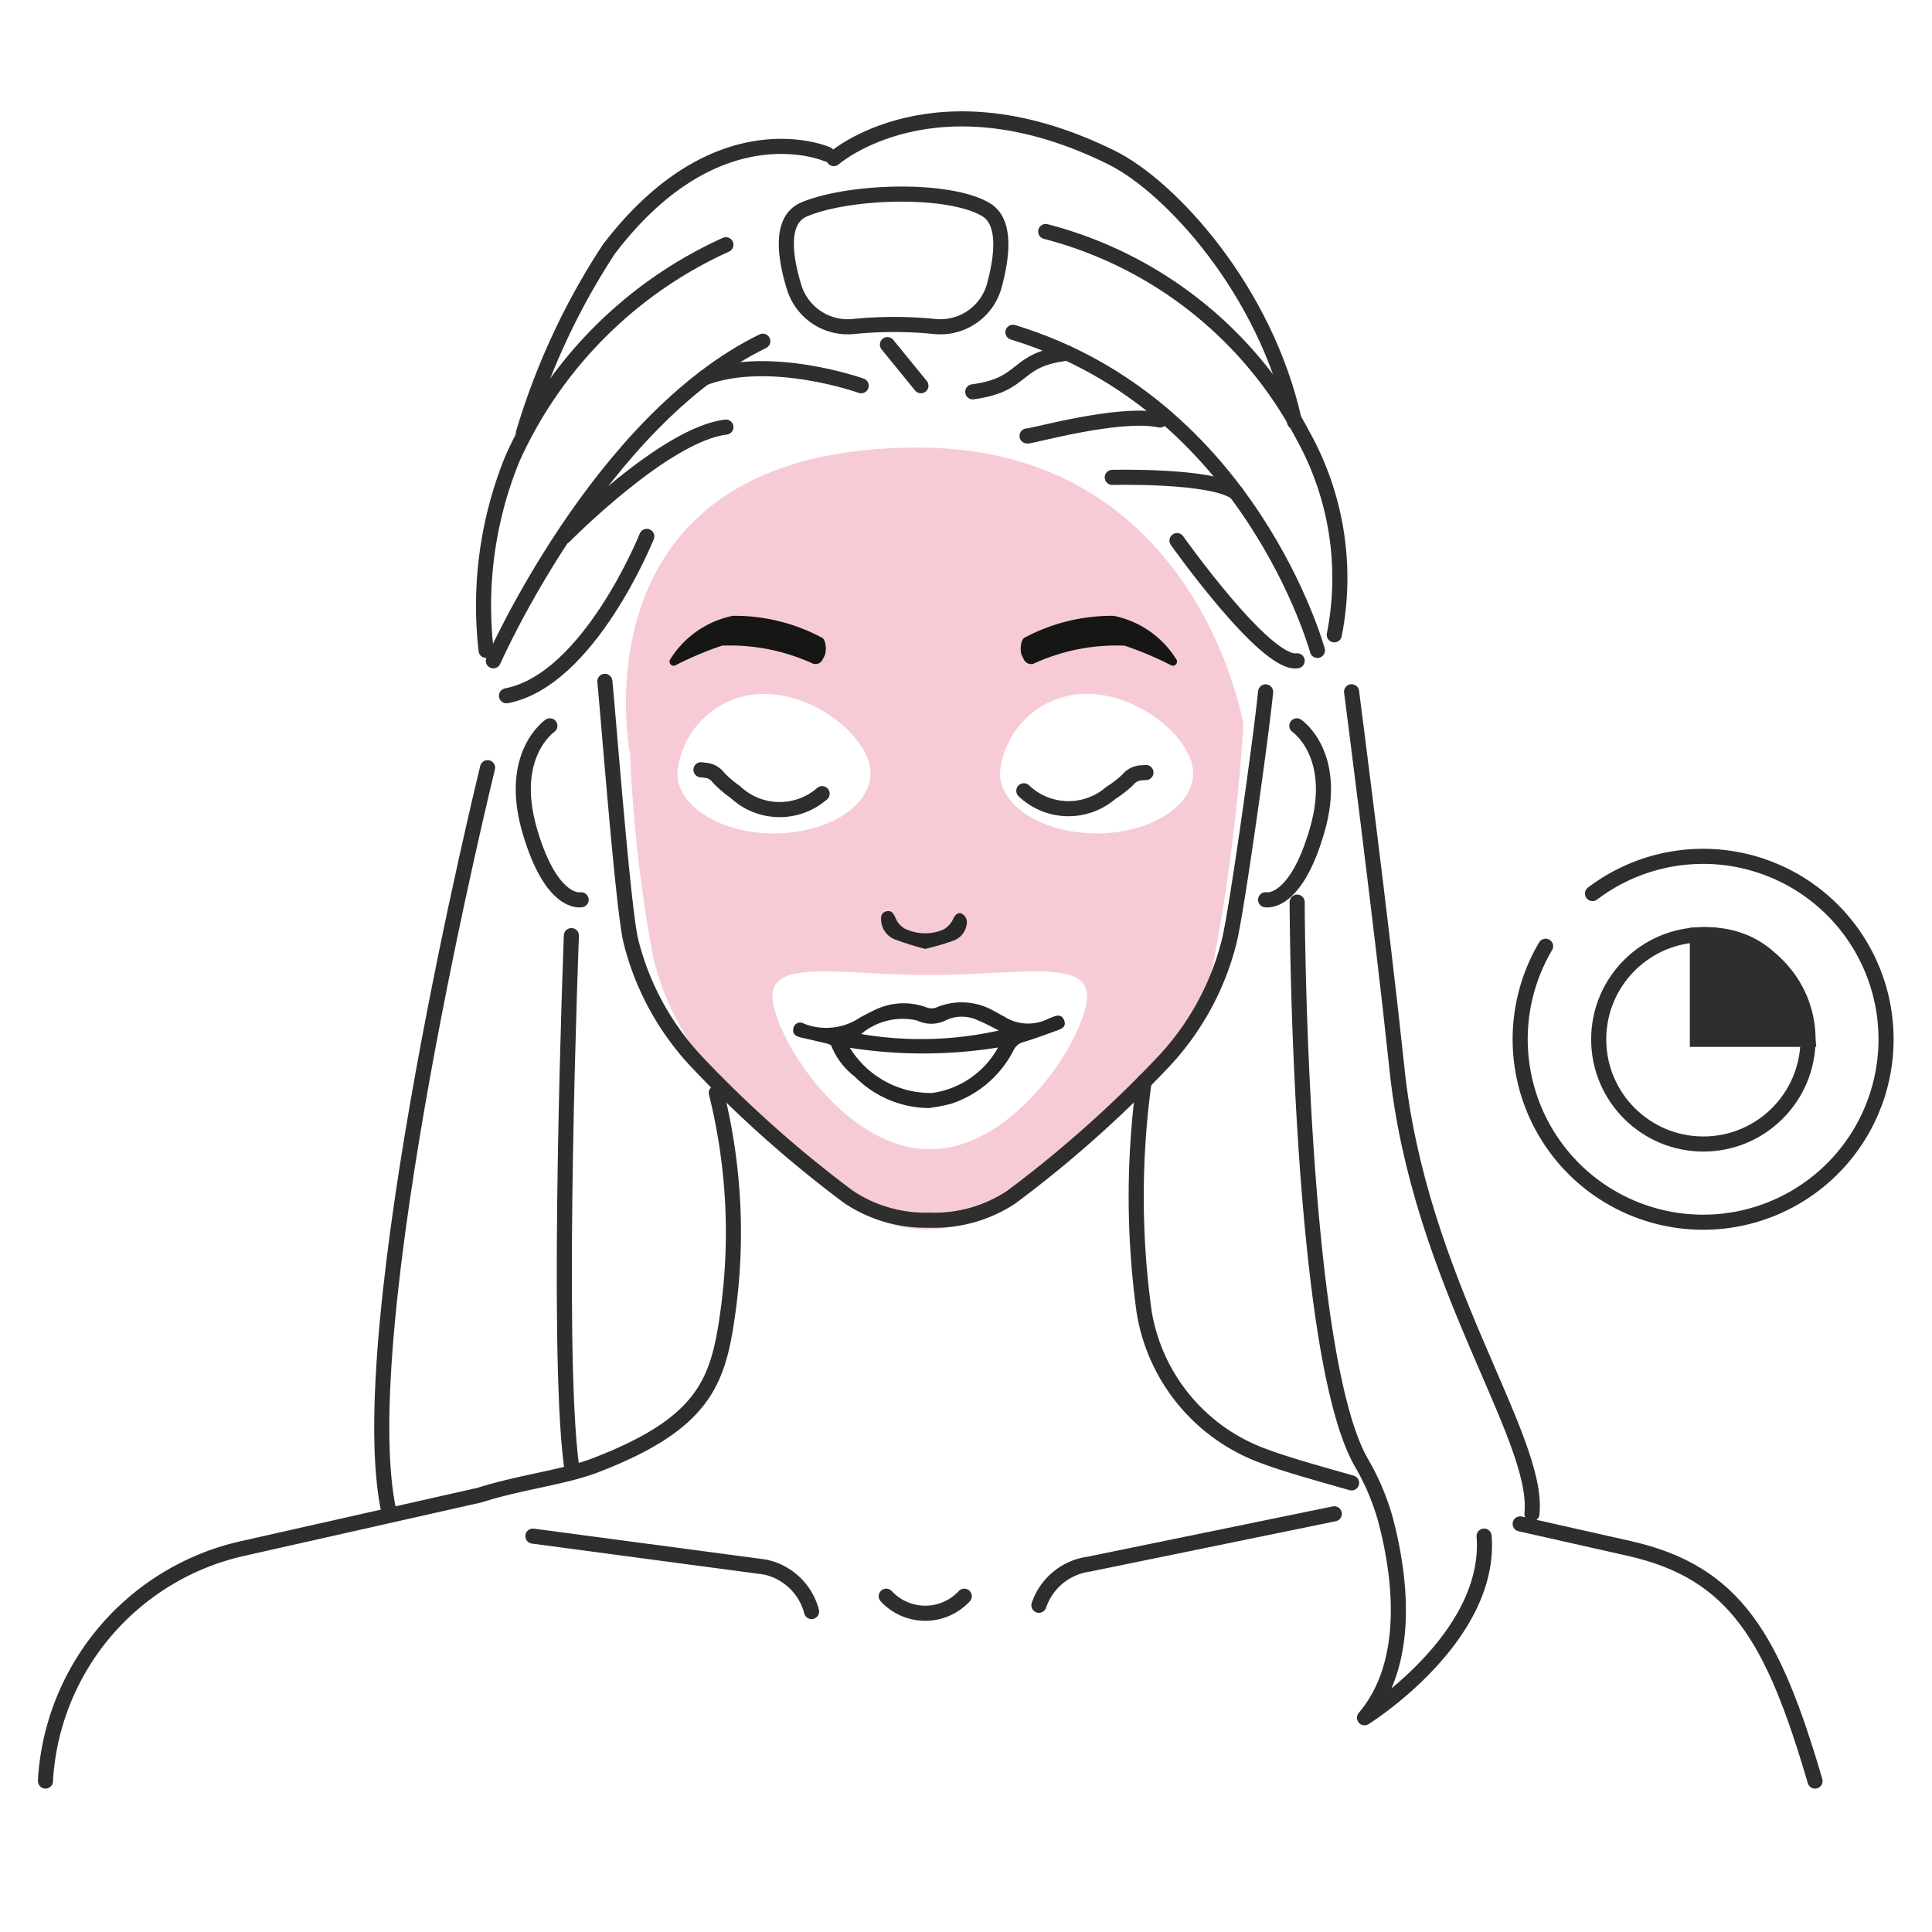 <svg id="ICONE-PASSO-3" xmlns="http://www.w3.org/2000/svg" xmlns:xlink="http://www.w3.org/1999/xlink" width="64" height="64" viewBox="0 0 64 64">
  <defs>
    <clipPath id="clip-path">
      <rect id="Retângulo_390" data-name="Retângulo 390" width="64" height="64" fill="none"/>
    </clipPath>
  </defs>
  <g id="Grupo_256" data-name="Grupo 256" clip-path="url(#clip-path)">
    <path id="Caminho_959" data-name="Caminho 959" d="M30.412,14.826c-11.56,0-9.541,10.141-9.541,10.141a47.84,47.84,0,0,0,.754,6.687,9.01,9.01,0,0,0,2,3.9A37.04,37.04,0,0,0,28.3,39.973a4.258,4.258,0,0,0,4.579.16,39.135,39.135,0,0,0,5.234-4.179,9.034,9.034,0,0,0,2.038-3.837A63.174,63.174,0,0,0,41.189,24s-1.5-9.173-10.777-9.173M22.438,25.608a2.88,2.88,0,0,1,2.886-2.621c1.768,0,3.514,1.516,3.514,2.621s-1.432,2-3.2,2-3.2-.9-3.2-2M30.8,38.07c-2.878,0-5.21-3.824-5.21-5.071s2.332-.7,5.21-.7,5.21-.549,5.21.7S33.68,38.07,30.8,38.07m5.524-10.463c-1.767,0-3.2-.9-3.2-2a2.879,2.879,0,0,1,2.886-2.621c1.767,0,3.514,1.516,3.514,2.621s-1.433,2-3.2,2" fill="#f7cbd6"/>
    <path id="Caminho_960" data-name="Caminho 960" d="M1.507,59s0-.118.022-.325a8.376,8.376,0,0,1,6.514-7.38l7.844-1.768c1.344-.428,2.794-.589,3.821-.982C23.3,47.167,23.784,45.8,24.1,43.557a19.162,19.162,0,0,0-.371-7.355" fill="none" stroke="#2e2e2d" stroke-linecap="round" stroke-linejoin="round" stroke-width="0.5"/>
    <path id="Caminho_961" data-name="Caminho 961" d="M44.773,49.123c-1.049-.3-2.14-.6-2.848-.866A6.137,6.137,0,0,1,37.9,43.451a27.9,27.9,0,0,1,0-7.621" fill="none" stroke="#2e2e2d" stroke-linecap="round" stroke-linejoin="round" stroke-width="0.5"/>
    <path id="Caminho_962" data-name="Caminho 962" d="M60.126,59c-1.385-4.714-2.619-6.908-6.155-7.705l-3.613-.814" fill="none" stroke="#2e2e2d" stroke-linecap="round" stroke-linejoin="round" stroke-width="0.5"/>
    <path id="Caminho_963" data-name="Caminho 963" d="M30.772,40.42a4.6,4.6,0,0,1-2.655-.765,39.092,39.092,0,0,1-5.055-4.5A9.018,9.018,0,0,1,20.9,31.183c-.251-1-.726-7.2-.864-8.612" fill="none" stroke="#2e2e2d" stroke-linecap="round" stroke-linejoin="round" stroke-width="0.5"/>
    <path id="Caminho_964" data-name="Caminho 964" d="M30.847,40.42a4.6,4.6,0,0,0,2.655-.765,39.092,39.092,0,0,0,5.055-4.5,9.018,9.018,0,0,0,2.161-3.967c.251-1,1.069-6.853,1.207-8.268" fill="none" stroke="#2e2e2d" stroke-linecap="round" stroke-linejoin="round" stroke-width="0.5"/>
    <path id="Caminho_965" data-name="Caminho 965" d="M29.358,52.877a1.762,1.762,0,0,0,2.584,0" fill="none" stroke="#2e2e2d" stroke-linecap="round" stroke-linejoin="round" stroke-width="0.5"/>
    <path id="Caminho_966" data-name="Caminho 966" d="M17.653,50.886,25.34,51.91a2.027,2.027,0,0,1,1.544,1.474" fill="none" stroke="#2e2e2d" stroke-linecap="round" stroke-linejoin="round" stroke-width="0.5"/>
    <path id="Caminho_967" data-name="Caminho 967" d="M44.2,50.147l-8.14,1.669a2.03,2.03,0,0,0-1.644,1.361" fill="none" stroke="#2e2e2d" stroke-linecap="round" stroke-linejoin="round" stroke-width="0.5"/>
    <path id="Caminho_968" data-name="Caminho 968" d="M42.96,24.044s1.4.947.672,3.462-1.707,2.3-1.707,2.3" fill="none" stroke="#2e2e2d" stroke-linecap="round" stroke-linejoin="round" stroke-width="0.5"/>
    <path id="Caminho_969" data-name="Caminho 969" d="M18.216,24.044s-1.4.947-.672,3.462,1.707,2.3,1.707,2.3" fill="none" stroke="#2e2e2d" stroke-linecap="round" stroke-linejoin="round" stroke-width="0.5"/>
    <path id="Caminho_970" data-name="Caminho 970" d="M27.4,5.109s-3.616-1.6-7.23,3.145a23.154,23.154,0,0,0-2.834,6.1" fill="none" stroke="#2e2e2d" stroke-linecap="round" stroke-linejoin="round" stroke-width="0.5"/>
    <path id="Caminho_971" data-name="Caminho 971" d="M27.62,5.254s3.354-2.945,9.225-.023c1.894.943,5.08,4.351,6.037,8.74" fill="none" stroke="#2e2e2d" stroke-linecap="round" stroke-linejoin="round" stroke-width="0.5"/>
    <path id="Caminho_972" data-name="Caminho 972" d="M33.92,21.853a.263.263,0,0,0,.322.13,6.592,6.592,0,0,1,3.011-.595,11.292,11.292,0,0,1,1.544.652.136.136,0,0,0,.178-.186A3.192,3.192,0,0,0,36.894,20.4a6.126,6.126,0,0,0-2.951.723c-.141.06-.16.456-.092.593Z" fill="#161615"/>
    <path id="Caminho_973" data-name="Caminho 973" d="M27.249,21.853a.263.263,0,0,1-.322.13,6.592,6.592,0,0,0-3.011-.595,11.292,11.292,0,0,0-1.544.652.136.136,0,0,1-.178-.186A3.192,3.192,0,0,1,24.275,20.4a6.126,6.126,0,0,1,2.951.723c.141.06.16.456.092.593Z" fill="#161615"/>
    <path id="Caminho_974" data-name="Caminho 974" d="M44.773,22.915s1.014,7.831,1.5,12.461C47,42.434,51.012,47.6,50.748,50.147" fill="none" stroke="#2e2e2d" stroke-linecap="round" stroke-linejoin="round" stroke-width="0.5"/>
    <path id="Caminho_975" data-name="Caminho 975" d="M42.97,29.884s.037,14.864,2.114,18.545a8.052,8.052,0,0,1,.8,1.865c.466,1.736.924,4.718-.682,6.609,0,0,4.225-2.633,3.961-6.017" fill="none" stroke="#2e2e2d" stroke-linecap="round" stroke-linejoin="round" stroke-width="0.5"/>
    <path id="Caminho_976" data-name="Caminho 976" d="M16.152,25.43s-4.619,18.8-3.253,24.716" fill="none" stroke="#2e2e2d" stroke-linecap="round" stroke-linejoin="round" stroke-width="0.5"/>
    <path id="Caminho_977" data-name="Caminho 977" d="M23.221,25.5l.159.018a.6.6,0,0,1,.407.223.746.746,0,0,0,.058.064,3.675,3.675,0,0,0,.512.43,2.142,2.142,0,0,0,2.877.056" fill="none" stroke="#2e2e2d" stroke-linecap="round" stroke-linejoin="round" stroke-width="0.5"/>
    <path id="Caminho_978" data-name="Caminho 978" d="M37.961,25.591l-.16.011a.609.609,0,0,0-.417.2.67.67,0,0,1-.06.062,3.663,3.663,0,0,1-.531.406,2.143,2.143,0,0,1-2.877-.074" fill="none" stroke="#2e2e2d" stroke-linecap="round" stroke-linejoin="round" stroke-width="0.5"/>
    <path id="Caminho_979" data-name="Caminho 979" d="M18.928,30.994s-.528,13.577,0,17.537" fill="none" stroke="#2e2e2d" stroke-linecap="round" stroke-linejoin="round" stroke-width="0.5"/>
    <path id="Caminho_980" data-name="Caminho 980" d="M33.555,11.007c7.864,2.4,10.086,10.539,10.086,10.539" fill="none" stroke="#2e2e2d" stroke-linecap="round" stroke-linejoin="round" stroke-width="0.5"/>
    <path id="Caminho_981" data-name="Caminho 981" d="M16.342,21.89s3.493-7.936,8.927-10.587" fill="none" stroke="#2e2e2d" stroke-linecap="round" stroke-linejoin="round" stroke-width="0.5"/>
    <path id="Caminho_982" data-name="Caminho 982" d="M24.046,8.108a14.15,14.15,0,0,0-7.069,7.08,12.913,12.913,0,0,0-.874,6.358" fill="none" stroke="#2e2e2d" stroke-linecap="round" stroke-linejoin="round" stroke-width="0.5"/>
    <path id="Caminho_983" data-name="Caminho 983" d="M28.278,10.815a1.858,1.858,0,0,1-1.971-1.3c-.313-1.02-.48-2.233.328-2.576,1.465-.622,4.771-.732,6.017,0,.686.4.55,1.537.289,2.514a1.855,1.855,0,0,1-1.978,1.363A13.473,13.473,0,0,0,28.278,10.815Z" fill="none" stroke="#2e2e2d" stroke-linecap="round" stroke-linejoin="round" stroke-width="0.5"/>
    <path id="Caminho_984" data-name="Caminho 984" d="M44.2,21.029A9.714,9.714,0,0,0,43.147,14.4,13.427,13.427,0,0,0,34.64,7.669" fill="none" stroke="#2e2e2d" stroke-linecap="round" stroke-linejoin="round" stroke-width="0.5"/>
    <path id="Caminho_985" data-name="Caminho 985" d="M21.425,17.768s-1.9,4.753-4.647,5.281" fill="none" stroke="#2e2e2d" stroke-linecap="round" stroke-linejoin="round" stroke-width="0.5"/>
    <path id="Caminho_986" data-name="Caminho 986" d="M38.99,17.908s2.935,4.146,3.98,3.982" fill="none" stroke="#2e2e2d" stroke-linecap="round" stroke-linejoin="round" stroke-width="0.5"/>
    <path id="Caminho_987" data-name="Caminho 987" d="M32.224,12.98c1.8-.242,1.33-1.073,3.14-1.281" fill="none" stroke="#2e2e2d" stroke-linecap="round" stroke-linejoin="round" stroke-width="0.5"/>
    <path id="Caminho_988" data-name="Caminho 988" d="M34.023,14.441c.023.053,3.007-.819,4.406-.528" fill="none" stroke="#2e2e2d" stroke-linecap="round" stroke-linejoin="round" stroke-width="0.5"/>
    <path id="Caminho_989" data-name="Caminho 989" d="M36.845,15.814s3.328-.086,4.107.511" fill="none" stroke="#2e2e2d" stroke-linecap="round" stroke-linejoin="round" stroke-width="0.5"/>
    <path id="Caminho_990" data-name="Caminho 990" d="M18.693,17.768s3.328-3.384,5.354-3.62" fill="none" stroke="#2e2e2d" stroke-linecap="round" stroke-linejoin="round" stroke-width="0.5"/>
    <path id="Caminho_991" data-name="Caminho 991" d="M28.528,12.778s-3.009-1.075-5.2-.26" fill="none" stroke="#2e2e2d" stroke-linecap="round" stroke-linejoin="round" stroke-width="0.5"/>
    <line id="Linha_59" data-name="Linha 59" x1="1.11" y1="1.362" transform="translate(29.397 11.416)" fill="none" stroke="#2e2e2d" stroke-linecap="round" stroke-linejoin="round" stroke-width="0.5"/>
    <path id="Caminho_992" data-name="Caminho 992" d="M56.228,30.969V34.43h3.665s-.329-3.658-3.665-3.461" fill="#2e2e2d"/>
    <path id="Caminho_993" data-name="Caminho 993" d="M56.228,30.969V34.43h3.665S59.564,30.772,56.228,30.969Z" fill="none" stroke="#2e2e2d" stroke-width="0.5"/>
    <path id="Caminho_994" data-name="Caminho 994" d="M52.755,29.6A6.06,6.06,0,1,1,51.2,31.346" fill="none" stroke="#2e2e2d" stroke-linecap="round" stroke-linejoin="round" stroke-width="0.5"/>
    <circle id="Elipse_13" data-name="Elipse 13" cx="3.467" cy="3.467" r="3.467" transform="translate(52.959 30.963)" fill="none" stroke="#2e2e2d" stroke-linecap="round" stroke-linejoin="round" stroke-width="0.5"/>
    <path id="Caminho_995" data-name="Caminho 995" d="M30.793,36.706a3.489,3.489,0,0,1-2.487-1.051,2.374,2.374,0,0,1-.762-1c-.011-.041-.1-.07-.161-.089-.285-.07-.573-.133-.859-.2-.159-.037-.284-.113-.242-.3a.228.228,0,0,1,.26-.19.225.225,0,0,1,.094.036A2.012,2.012,0,0,0,28.5,33.7c.176-.093.347-.184.524-.265a2.177,2.177,0,0,1,1.673-.063.446.446,0,0,0,.3.011,2.144,2.144,0,0,1,1.914.1c.117.058.228.129.345.186a1.477,1.477,0,0,0,1.47.079,1.349,1.349,0,0,1,.137-.054c.16-.074.313-.088.388.106s-.054.271-.205.325c-.376.135-.75.278-1.133.392a.5.5,0,0,0-.328.257,3.581,3.581,0,0,1-2.064,1.785,5.373,5.373,0,0,1-.721.142Zm-2.642-2a3.143,3.143,0,0,0,2.73,1.5A2.963,2.963,0,0,0,33.062,34.7a15.737,15.737,0,0,1-4.911.009Zm.378-.452a11.832,11.832,0,0,0,4.558-.117c-.234-.116-.446-.239-.673-.328a1.246,1.246,0,0,0-1.051-.026,1.078,1.078,0,0,1-.984.022,2.135,2.135,0,0,0-1.854.449Z" fill="#272727"/>
    <path id="Caminho_996" data-name="Caminho 996" d="M30.645,31.433a10.31,10.31,0,0,1-1.016-.319.72.72,0,0,1-.441-.636c-.012-.149.034-.265.193-.293s.217.078.279.213a.747.747,0,0,0,.292.353,1.532,1.532,0,0,0,1.308.037.78.78,0,0,0,.321-.36c.069-.132.154-.215.278-.163a.336.336,0,0,1,.17.246.672.672,0,0,1-.442.648,8.519,8.519,0,0,1-.941.275Z" fill="#272727"/>
  </g>
</svg>

